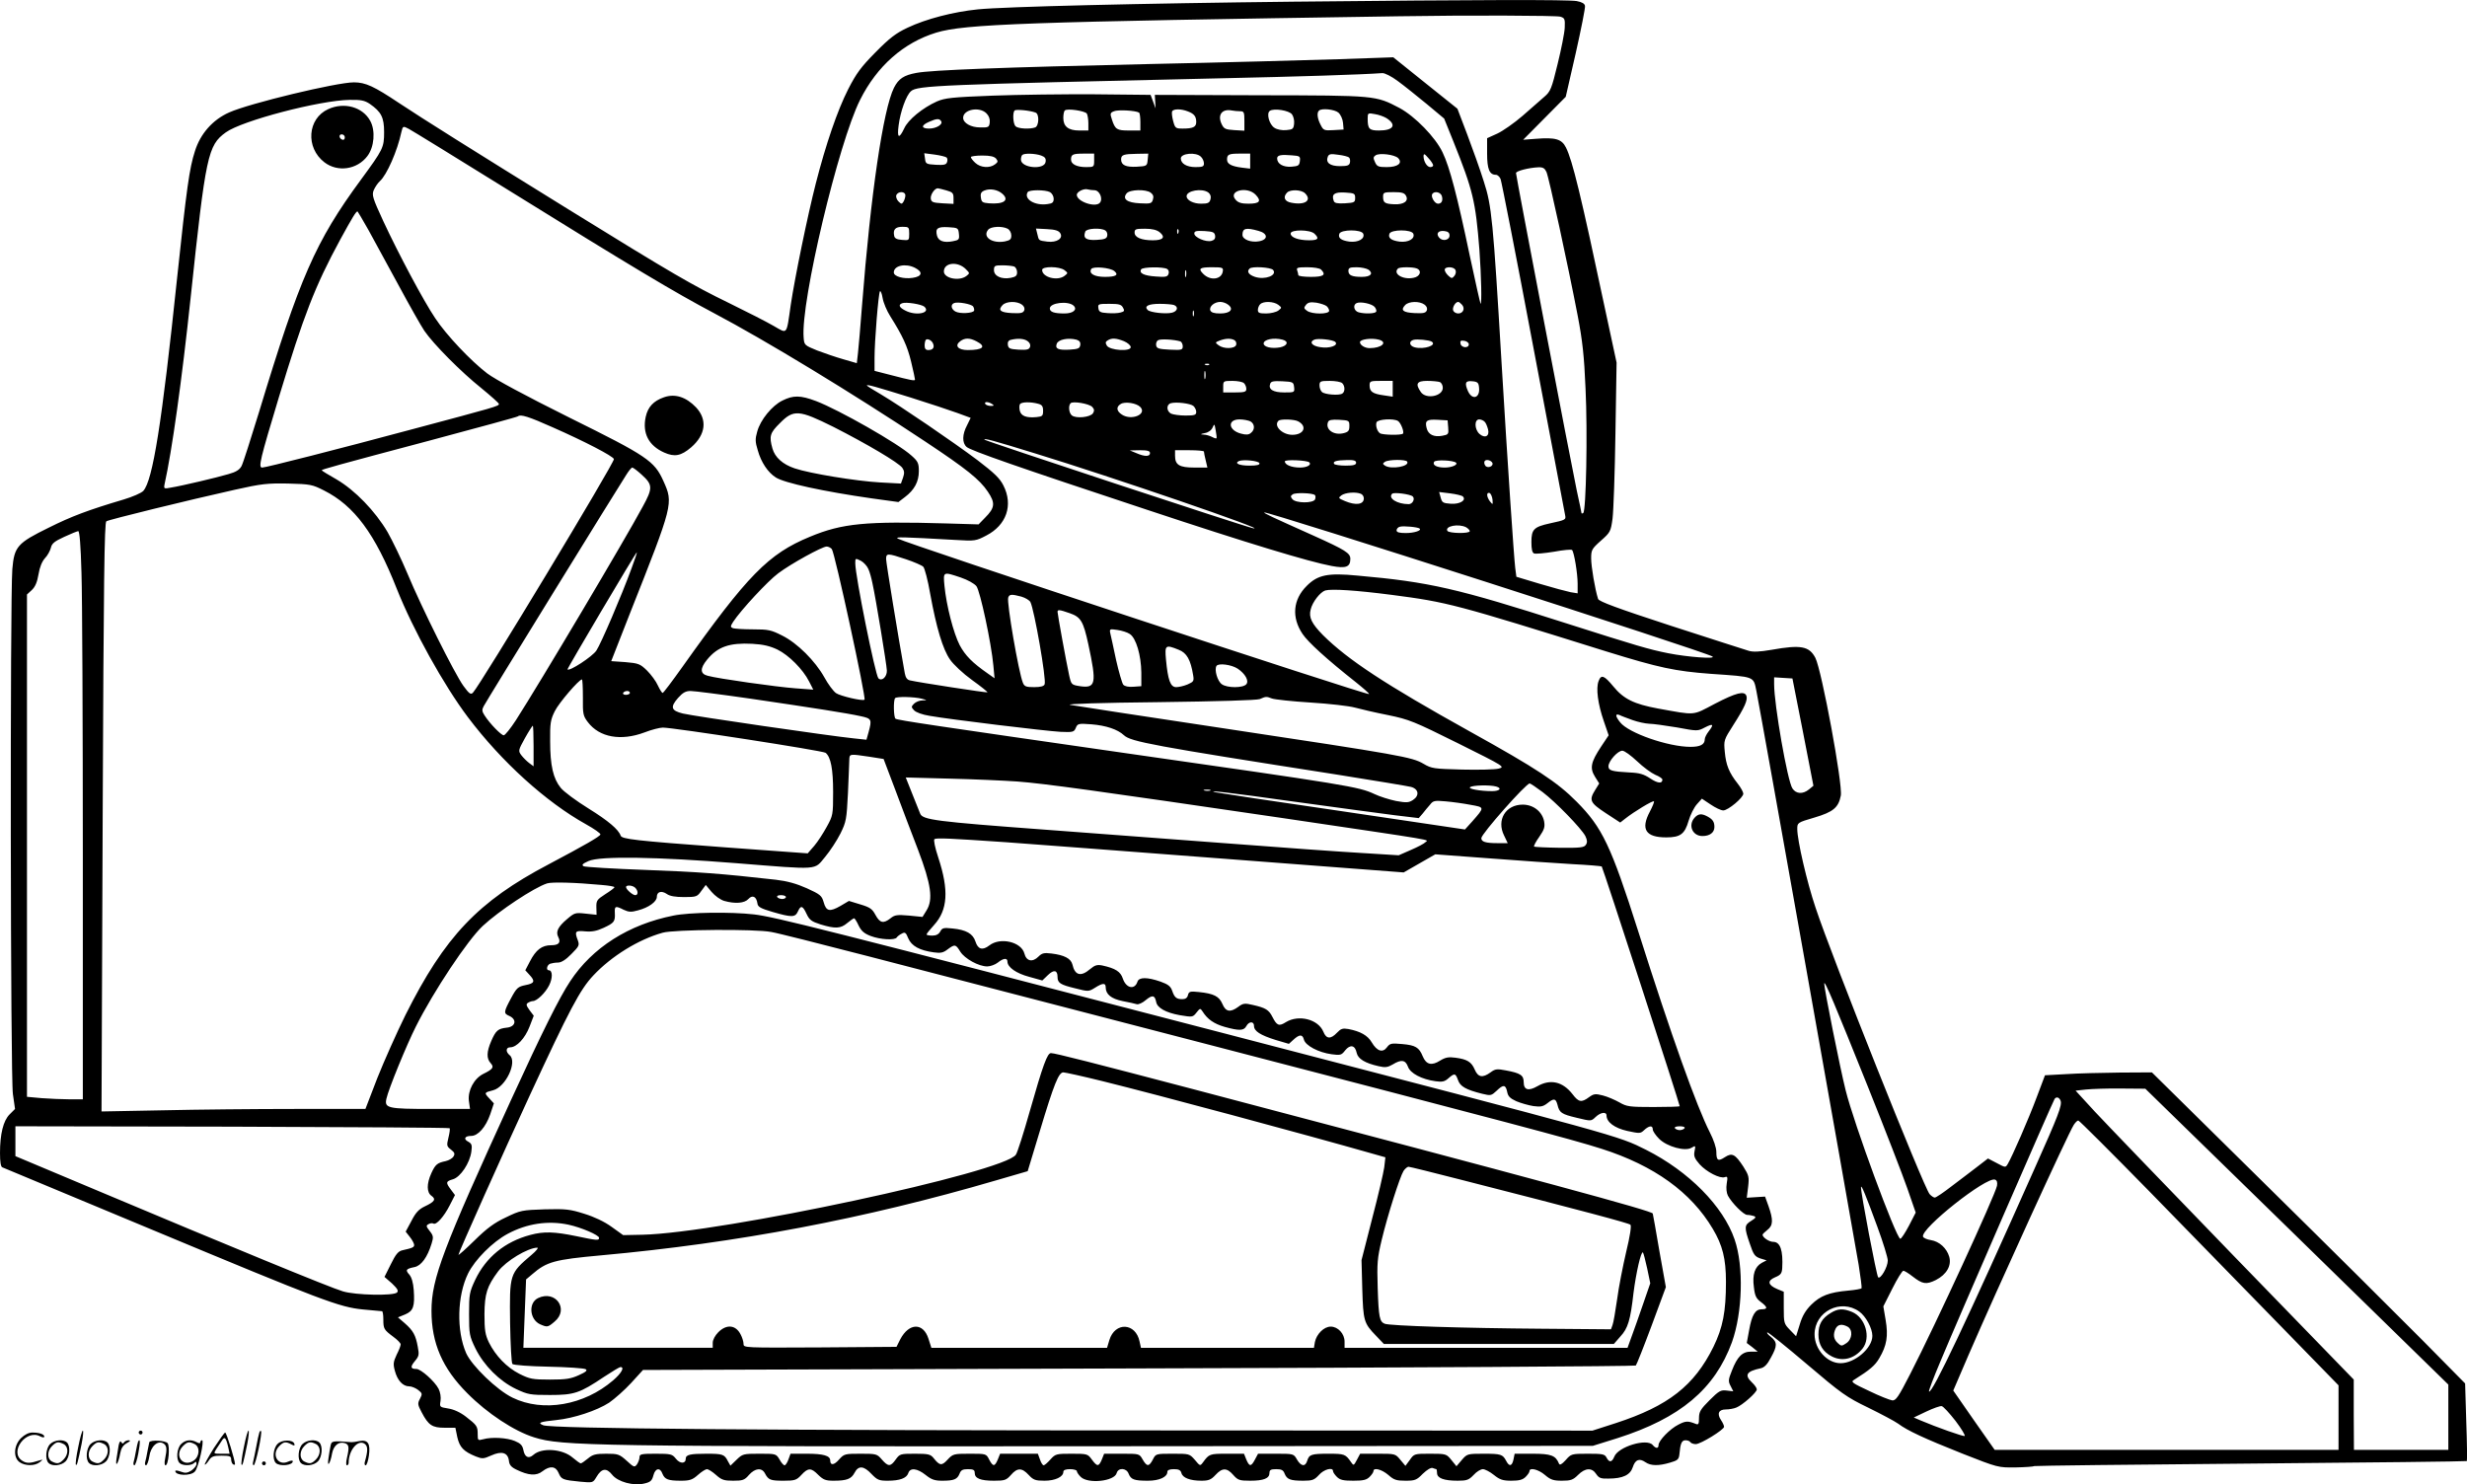<?xml version="1.0" encoding="UTF-8"?>
<svg xmlns="http://www.w3.org/2000/svg" version="1.0" viewBox="0 0 1280.693 770.608" preserveAspectRatio="xMidYMid meet">
  <g transform="translate(0,770.754) scale(0.1,-0.1)" fill="#000000" stroke="none">
    <path d="M6730 7699 c-813 -9 -1512 -26 -1653 -40 -129 -13 -270 -50 -365 -95 -62 -29 -95 -55 -167 -128 -75 -76 -99 -108 -142 -192 -56 -110 -116 -286 -168 -489 -43 -168 -109 -490 -130 -630 -23 -161 -16 -151 -88 -110 -34 20 -138 73 -232 119 -191 93 -288 149 -830 484 -509 315 -759 472 -884 555 -129 86 -173 107 -234 107 -89 0 -542 -109 -647 -156 -86 -38 -150 -111 -178 -201 -29 -89 -43 -192 -92 -653 -80 -764 -127 -1056 -176 -1111 -10 -11 -56 -31 -103 -45 -182 -54 -270 -87 -388 -146 -163 -80 -179 -98 -189 -215 -12 -150 -10 -2637 3 -2726 l11 -77 -28 -28 c-33 -33 -50 -102 -50 -201 0 -46 4 -71 12 -74 7 -3 353 -147 768 -320 895 -373 981 -406 1105 -418 50 -5 93 -9 98 -9 4 0 7 -19 7 -42 0 -50 3 -54 52 -91 21 -15 38 -33 38 -39 0 -7 -9 -31 -21 -54 -17 -37 -19 -48 -9 -84 13 -49 41 -80 74 -80 13 0 34 -9 47 -19 22 -17 22 -21 9 -46 -13 -24 -12 -30 9 -70 35 -67 55 -80 119 -80 l56 0 10 -49 c12 -52 32 -74 96 -100 33 -13 40 -13 80 5 55 25 87 15 92 -28 2 -21 12 -33 40 -46 61 -30 103 -33 134 -8 39 30 69 27 84 -9 14 -33 20 -36 112 -45 66 -6 66 -6 84 24 27 46 52 49 81 13 29 -38 113 -61 170 -46 30 7 38 15 45 42 10 38 35 42 47 8 12 -29 29 -36 96 -36 46 0 60 5 88 30 19 17 40 30 47 30 7 0 28 -13 47 -30 29 -26 42 -30 89 -30 49 0 59 3 82 30 32 36 67 39 83 8 18 -34 28 -38 97 -38 58 0 67 3 92 30 35 38 51 38 88 0 26 -25 38 -30 79 -30 69 0 92 9 109 41 20 39 48 37 88 -6 30 -31 39 -35 84 -35 63 0 98 13 107 39 9 30 46 26 90 -9 30 -24 47 -30 86 -30 61 0 78 7 90 36 7 19 16 24 44 24 28 0 35 -4 35 -20 0 -28 30 -40 100 -40 56 0 64 3 88 30 33 38 57 38 92 0 24 -26 35 -30 82 -30 56 0 98 20 98 46 0 9 11 14 35 14 19 0 35 -5 35 -10 0 -6 9 -19 20 -30 38 -38 176 -23 187 20 8 29 51 27 62 -4 12 -30 29 -36 100 -36 59 0 101 19 101 46 0 9 11 14 34 14 25 0 35 -5 39 -20 6 -25 45 -40 104 -40 37 0 50 5 73 30 35 38 59 38 92 0 24 -27 32 -30 88 -30 70 0 100 12 100 40 0 16 7 20 35 20 28 0 37 -5 44 -24 12 -29 29 -36 97 -36 47 0 57 4 81 30 25 29 73 42 73 20 0 -6 9 -19 20 -30 16 -16 33 -20 85 -20 52 0 69 4 85 20 11 11 20 24 20 30 0 20 43 9 77 -20 29 -26 42 -30 89 -30 49 0 58 3 90 36 22 21 42 33 51 30 8 -3 17 -6 19 -6 2 0 4 -9 4 -20 0 -27 36 -40 107 -40 48 0 58 4 83 30 15 17 37 30 48 30 10 0 36 -13 57 -30 31 -25 47 -30 91 -30 41 0 59 5 74 20 11 11 20 24 20 30 0 20 46 9 80 -20 29 -25 44 -30 88 -30 46 0 58 4 84 30 37 37 72 39 94 5 14 -21 24 -25 63 -24 76 0 114 19 127 59 13 40 34 48 66 26 27 -19 68 -20 128 -2 39 11 45 17 48 42 5 58 12 74 32 74 10 0 22 -4 25 -10 3 -5 16 -10 28 -10 26 0 147 75 147 90 0 6 -7 22 -16 35 -22 33 -12 55 25 55 16 0 41 4 55 10 31 12 106 78 106 94 0 7 -11 23 -25 36 -41 39 -29 58 46 74 18 4 34 20 52 55 34 61 34 80 0 108 -16 12 -23 22 -18 23 6 0 98 -74 205 -165 180 -153 205 -171 319 -226 67 -33 137 -70 155 -83 48 -36 134 -76 335 -156 183 -72 184 -72 274 -71 49 1 94 4 98 7 4 2 510 8 1124 13 614 5 1118 11 1121 13 2 3 1 94 -3 204 l-6 199 -221 224 c-122 123 -487 486 -813 807 l-592 584 -168 -1 c-92 -1 -217 -4 -277 -8 l-110 -6 -43 -114 c-42 -113 -127 -307 -150 -346 -12 -20 -12 -20 -57 4 l-46 24 -57 -44 c-32 -24 -91 -70 -133 -101 -41 -32 -80 -58 -86 -58 -6 0 -18 8 -27 18 -30 34 -506 1227 -592 1487 -45 133 -95 350 -95 408 0 33 0 34 89 60 98 29 125 52 137 114 11 57 -99 650 -132 715 -32 61 -75 69 -227 42 -63 -11 -98 -12 -120 -5 -18 5 -199 64 -404 130 -276 90 -373 126 -377 139 -16 49 -36 169 -36 210 0 44 3 50 50 92 49 43 52 48 61 115 5 39 12 237 15 440 l6 370 -57 265 c-130 613 -172 784 -206 852 -22 44 -55 53 -156 45 l-66 -5 111 112 110 111 52 227 c28 125 50 235 48 245 -2 12 -16 20 -43 25 -48 8 -500 7 -1455 -3z m1370 -78 c23 -7 25 -12 23 -57 -1 -27 -18 -112 -37 -189 -31 -128 -37 -143 -69 -170 -19 -16 -70 -61 -113 -99 -44 -38 -103 -79 -131 -92 l-53 -24 0 -79 c0 -82 12 -111 46 -111 8 0 19 -10 24 -22 5 -13 82 -405 170 -873 88 -467 163 -860 165 -872 5 -24 3 -25 -80 -43 -82 -18 -95 -31 -95 -96 0 -38 4 -56 14 -60 8 -3 54 1 103 9 48 9 91 13 94 9 11 -12 29 -123 29 -175 l0 -50 -37 6 c-20 4 -91 23 -158 43 l-123 37 -6 46 c-7 59 -39 531 -71 1066 -44 740 -51 814 -92 940 -19 61 -58 170 -86 244 l-51 134 -166 133 -167 134 -289 -10 c-159 -5 -599 -17 -979 -25 -758 -17 -1130 -31 -1208 -46 -65 -12 -92 -30 -116 -77 -56 -112 -121 -552 -166 -1132 -8 -107 -18 -218 -21 -246 l-6 -52 -69 20 c-39 11 -100 32 -137 46 -66 27 -67 28 -70 67 -16 184 181 1012 293 1234 88 176 226 297 395 349 148 45 467 56 2400 85 369 6 817 4 840 -2z m-844 -334 c33 -24 100 -78 150 -119 l91 -76 48 -119 c102 -255 115 -309 135 -562 10 -137 13 -288 6 -280 -2 2 -27 114 -56 249 -65 310 -104 459 -141 536 -37 79 -144 188 -224 231 -124 65 -120 65 -723 66 l-547 2 2 -35 2 -35 -13 35 -13 35 -289 3 c-159 1 -398 -2 -531 -7 -211 -8 -247 -12 -289 -30 -74 -33 -150 -95 -170 -140 -27 -57 -38 -51 -29 16 9 71 39 155 64 177 33 30 150 34 1606 67 415 9 729 19 841 27 12 1 48 -17 80 -41z m-5336 -119 c59 -41 74 -70 74 -146 0 -81 -5 -90 -120 -247 -237 -322 -318 -509 -529 -1206 -43 -140 -83 -266 -91 -281 -10 -19 -28 -31 -68 -42 -61 -18 -242 -61 -299 -70 -35 -7 -37 -6 -33 16 39 175 90 540 136 973 78 736 89 788 182 855 83 61 489 167 644 169 58 1 77 -3 104 -21z m3201 -49 c13 -13 19 -30 17 -47 -3 -25 -6 -27 -50 -26 -48 0 -88 23 -88 50 0 43 84 60 121 23z m255 4 c20 -7 18 -69 -2 -77 -27 -10 -89 -7 -102 6 -13 13 -16 70 -5 82 8 7 81 0 109 -11z m266 -5 c4 -7 8 -30 8 -50 l0 -38 -47 0 c-57 0 -83 21 -83 65 0 17 3 35 8 39 11 12 104 -2 114 -16z m271 5 c4 -2 7 -24 7 -49 l0 -44 -59 0 c-63 0 -72 5 -89 58 -10 30 -9 34 11 42 20 9 112 4 130 -7z m254 6 c32 -12 43 -26 43 -55 0 -26 -17 -34 -70 -34 -37 0 -40 2 -50 40 -6 22 -8 45 -5 50 8 13 47 13 82 -1z m271 1 c20 0 22 -5 22 -51 l0 -50 -52 3 c-46 3 -54 6 -66 31 -23 48 2 81 53 71 11 -2 30 -4 43 -4z m269 -16 c8 -11 13 -32 11 -49 -3 -27 -7 -30 -41 -33 -22 -2 -48 3 -61 12 -27 17 -43 75 -24 88 22 15 100 2 115 -18z m241 9 c12 -11 22 -33 24 -53 l3 -35 -52 -3 c-49 -3 -53 -1 -67 27 -17 32 -21 63 -9 74 13 14 81 7 101 -10z m250 -29 c54 -35 36 -64 -39 -64 -51 0 -59 8 -59 62 0 29 1 30 38 23 20 -3 47 -13 60 -21z m-2312 -16 c10 -16 -25 -38 -63 -38 -42 0 -42 17 0 35 40 18 54 18 63 3z m-2763 -40 c12 -6 245 -149 517 -318 654 -406 862 -530 1066 -638 269 -142 720 -416 1099 -668 211 -140 281 -196 323 -259 40 -59 37 -84 -14 -135 l-34 -35 -168 5 c-417 12 -539 1 -707 -69 -216 -89 -323 -198 -664 -678 -52 -73 -97 -133 -101 -133 -4 0 -15 18 -25 39 -9 21 -35 56 -56 77 -36 35 -44 38 -113 44 l-73 5 98 250 c225 568 225 569 173 685 -47 105 -85 130 -489 330 -233 116 -383 197 -426 229 -86 66 -212 199 -270 287 -60 89 -190 333 -269 503 -56 121 -60 136 -50 161 7 16 21 37 32 47 36 32 91 157 112 256 7 31 9 31 39 15z m2791 -148 c5 -5 6 -16 2 -25 -4 -13 -17 -15 -58 -13 -50 3 -53 5 -56 32 l-4 28 54 -7 c29 -4 57 -11 62 -15z m491 10 c20 -7 26 -16 23 -33 -6 -43 -128 -32 -128 12 0 10 3 21 7 24 10 10 68 8 98 -3z m275 -25 c0 -34 -1 -35 -41 -35 -49 0 -79 15 -79 39 0 27 9 31 67 31 l53 0 0 -35z m278 3 c-3 -32 -4 -33 -56 -36 -57 -3 -82 8 -82 38 0 24 13 28 83 29 l58 1 -3 -32z m276 16 c9 -8 16 -24 16 -35 0 -16 -7 -19 -44 -19 -45 0 -76 18 -76 45 0 27 79 34 104 9z m256 -23 l0 -39 -42 5 c-55 7 -78 19 -78 42 0 27 9 31 67 31 l53 0 0 -39z m258 0 c-3 -23 -8 -26 -44 -29 -43 -3 -74 15 -74 43 0 17 20 21 77 16 41 -3 44 -5 41 -30z m255 19 c5 -4 7 -16 5 -26 -3 -15 -12 -19 -52 -19 -52 0 -75 18 -63 49 6 14 15 16 54 10 27 -3 52 -10 56 -14z m255 -3 c25 -26 -1 -47 -59 -47 -43 0 -51 3 -61 26 -10 21 -9 27 3 35 20 14 98 4 117 -14z m182 -38 c0 -5 -7 -9 -15 -9 -17 0 -35 30 -35 57 1 15 5 13 25 -10 14 -15 25 -32 25 -38z m-2269 35 c11 -14 10 -18 -6 -30 -28 -21 -75 -17 -102 8 -13 12 -23 25 -23 30 0 4 26 8 59 8 42 0 62 -5 72 -16z m2857 -69 c13 -28 113 -490 162 -745 25 -130 34 -211 41 -380 11 -227 3 -636 -12 -646 -5 -3 -9 -3 -9 0 0 2 -11 56 -25 119 -26 122 -315 1631 -315 1646 0 11 68 28 116 30 24 1 33 -5 42 -24z m-3115 -96 c32 -9 37 -14 37 -40 l0 -30 -57 3 c-50 3 -58 6 -61 24 -3 20 20 54 36 54 4 0 24 -5 45 -11z m290 -17 c39 -34 8 -56 -69 -50 -34 3 -39 6 -42 31 -3 21 2 29 20 36 28 11 67 4 91 -17z m478 18 c27 0 46 -44 29 -65 -23 -27 -120 6 -120 41 0 16 38 35 58 28 8 -2 22 -4 33 -4z m-230 -10 c10 -6 19 -21 19 -34 0 -19 -6 -25 -32 -28 -65 -10 -125 26 -103 62 8 13 91 13 116 0z m523 -3 c13 -10 16 -20 11 -36 -6 -20 -12 -22 -67 -19 -68 3 -93 23 -69 52 17 20 100 22 125 3z m299 1 c11 -9 15 -21 11 -35 -5 -19 -13 -23 -49 -23 -40 0 -75 18 -75 39 0 29 80 43 113 19z m246 -12 c31 -33 20 -46 -38 -46 -35 0 -53 5 -66 20 -43 47 60 73 104 26z m256 8 c37 -37 0 -63 -71 -49 -36 6 -45 30 -22 53 17 17 74 15 93 -4z m-2075 -11 c0 -10 -5 -25 -10 -33 -8 -13 -11 -13 -26 2 -9 9 -14 24 -11 32 9 22 47 21 47 -1z m2335 -13 c0 -23 -4 -25 -53 -28 -40 -2 -54 1 -58 12 -13 35 3 47 58 44 49 -3 53 -5 53 -28z m264 11 c15 -27 -11 -46 -60 -44 -50 2 -59 8 -59 39 0 22 3 24 55 24 43 0 56 -4 64 -19z m186 -1 c7 -24 -1 -40 -20 -40 -17 0 -38 36 -30 50 11 17 43 11 50 -10z m-5572 -177 c30 -54 100 -183 157 -288 56 -104 116 -210 133 -235 47 -69 191 -214 295 -297 50 -41 92 -78 92 -83 0 -11 -22 -17 -446 -130 -387 -104 -764 -200 -783 -200 -21 0 -11 41 87 366 129 425 186 574 319 819 62 113 81 145 89 145 1 0 27 -44 57 -97z m2807 -19 c0 -35 -1 -35 -37 -32 -27 2 -39 8 -41 21 -7 33 6 47 43 47 33 0 35 -2 35 -36z m258 -1 c3 -29 0 -32 -32 -38 -46 -9 -75 1 -82 30 -9 37 3 46 59 43 50 -3 52 -4 55 -35z m253 27 c11 -6 19 -21 19 -35 0 -20 -6 -25 -34 -31 -67 -12 -117 24 -86 61 14 17 72 20 101 5z m273 -23 c17 -27 -18 -50 -67 -44 -46 6 -44 5 -52 40 l-7 28 57 -3 c43 -2 61 -8 69 -21z m234 14 c8 -5 12 -17 10 -27 -2 -15 -14 -20 -56 -22 -54 -3 -71 9 -58 43 6 17 81 21 104 6z m282 -9 c32 -26 18 -42 -35 -42 -60 0 -95 15 -95 40 0 18 6 20 54 20 37 0 61 -6 76 -18z m97 -4 c-3 -8 -6 -5 -6 6 -1 11 2 17 5 13 3 -3 4 -12 1 -19z m416 11 c49 -13 52 -45 4 -54 -42 -8 -87 9 -87 33 0 35 18 39 83 21z m-225 -25 c2 -15 -4 -23 -19 -27 -29 -8 -89 18 -89 38 0 13 10 15 53 13 44 -3 52 -6 55 -24z m516 10 c26 -25 19 -34 -28 -34 -56 0 -96 15 -96 35 0 22 102 21 124 -1z m253 0 c10 -26 -26 -46 -71 -41 -44 6 -61 19 -53 41 9 23 115 23 124 0z m260 0 c10 -26 -26 -46 -71 -41 -44 6 -61 19 -53 41 9 23 115 23 124 0z m188 -9 c0 -25 -37 -32 -54 -11 -18 21 -4 38 27 34 19 -2 27 -9 27 -23z m-2511 -175 c21 -21 21 -21 2 -36 -38 -28 -116 -11 -116 24 0 47 73 54 114 12z m-264 7 c43 -22 37 -45 -12 -52 -47 -7 -98 7 -98 28 0 36 61 49 110 24z m514 7 c9 -3 16 -17 16 -30 0 -18 -7 -24 -33 -29 -48 -9 -87 9 -87 40 0 23 4 25 44 25 24 0 51 -3 60 -6z m262 -19 c19 -15 19 -15 0 -30 -37 -28 -116 -7 -116 31 0 20 90 19 116 -1z m259 -5 c24 -20 8 -30 -49 -30 -55 0 -85 17 -71 41 10 15 99 7 120 -11z m274 11 c8 -5 11 -16 7 -26 -5 -15 -16 -17 -66 -13 -61 4 -88 17 -76 37 8 13 115 14 135 2z m289 -12 c-6 -43 -65 -51 -102 -13 -27 27 -18 34 45 34 56 0 60 -2 57 -21z m261 7 c23 -28 -42 -53 -94 -36 -33 11 -44 28 -28 43 12 13 110 7 122 -7z m249 2 c28 -28 13 -38 -53 -38 -36 0 -65 4 -65 9 0 5 -3 16 -6 25 -5 14 3 16 53 16 33 0 64 -5 71 -12z m247 -1 c26 -20 10 -37 -35 -37 -51 0 -70 8 -70 31 0 16 7 19 43 19 24 0 51 -6 62 -13z m249 7 c29 -11 19 -43 -17 -49 -54 -11 -107 21 -80 48 8 9 76 9 97 1z m202 -9 c4 -8 1 -22 -6 -30 -11 -14 -15 -14 -31 1 -11 10 -19 23 -19 31 0 18 49 17 56 -2z m-1399 -32 c-3 -10 -5 -4 -5 12 0 17 2 24 5 18 2 -7 2 -21 0 -30z m-1535 -208 c64 -102 88 -153 108 -236 11 -46 20 -87 20 -92 0 -8 -17 -5 -132 25 l-78 20 0 67 c0 88 20 333 28 346 3 5 10 -10 14 -35 4 -24 22 -67 40 -95z m177 50 c35 -33 -44 -49 -99 -20 -32 16 -38 30 -17 38 20 8 101 -5 116 -18z m253 1 c4 -6 6 -15 5 -21 -5 -14 -73 -18 -97 -5 -22 12 -27 36 -7 44 19 8 91 -5 99 -18z m253 10 c11 -8 16 -19 12 -30 -6 -14 -18 -16 -64 -14 -60 3 -74 15 -48 42 20 20 74 21 100 2z m269 -6 c20 -20 -3 -40 -48 -40 -54 0 -76 8 -76 26 0 30 96 41 124 14z m801 6 c32 -23 12 -46 -40 -46 -33 0 -47 5 -52 16 -7 20 21 44 52 44 12 0 30 -6 40 -14z m261 -1 c19 -15 19 -15 0 -30 -11 -8 -39 -15 -63 -15 -35 0 -43 3 -43 18 0 10 5 23 12 30 17 17 70 15 94 -3z m251 -7 c7 -6 13 -17 13 -24 0 -19 -90 -19 -115 0 -17 12 -17 16 -5 31 11 13 23 15 54 11 22 -4 46 -12 53 -18z m250 -5 c7 -9 10 -20 7 -24 -6 -10 -58 -12 -91 -3 -25 7 -31 39 -10 48 21 9 81 -4 94 -21z m258 13 c11 -8 16 -19 12 -30 -6 -14 -18 -16 -64 -14 -60 3 -74 15 -48 42 20 20 74 21 100 2z m195 -1 c17 -20 5 -45 -20 -45 -11 0 -23 7 -26 15 -6 15 11 45 26 45 4 0 13 -7 20 -15z m-1760 -15 c9 -16 7 -20 -13 -25 -13 -4 -43 -5 -68 -3 -37 2 -45 7 -47 26 -3 21 0 22 57 22 50 0 62 -3 71 -20z m264 14 c25 -9 19 -33 -10 -40 -32 -8 -113 1 -126 14 -20 20 4 32 62 32 32 0 65 -3 74 -6z m103 -56 c-3 -7 -5 -2 -5 12 0 14 2 19 5 13 2 -7 2 -19 0 -25z m-1353 -145 c8 -20 -1 -33 -25 -33 -13 0 -19 7 -19 23 0 13 3 26 6 30 9 9 32 -3 38 -20z m226 12 c52 -27 33 -45 -46 -45 -51 0 -70 23 -39 46 24 18 49 18 85 -1z m265 1 c11 -8 16 -19 12 -30 -5 -14 -17 -16 -59 -14 -46 3 -53 6 -56 25 -2 14 3 23 15 26 36 9 70 7 88 -7z m253 8 c16 -5 22 -13 20 -28 -3 -18 -11 -21 -57 -24 -58 -3 -75 5 -65 31 8 22 59 32 102 21z m247 -8 c19 -8 35 -22 35 -31 0 -24 -108 -17 -124 8 -8 14 -8 20 4 27 21 14 45 12 85 -4z m293 -1 c6 -3 12 -14 12 -25 0 -19 -5 -21 -67 -18 -57 3 -68 6 -71 22 -2 10 2 23 10 27 12 8 83 4 116 -6z m281 6 c8 -5 11 -16 8 -25 -8 -20 -65 -21 -91 -1 -19 14 -18 15 5 24 31 12 60 13 78 2z m249 3 c34 -9 26 -32 -13 -40 -44 -8 -85 2 -85 20 0 21 52 32 98 20z m274 -12 c18 -18 -30 -35 -78 -27 -43 6 -59 27 -31 39 18 8 97 0 109 -12z m226 12 c48 -13 15 -44 -48 -44 -25 0 -50 16 -50 31 0 15 60 23 98 13z m274 -10 c30 -19 -39 -42 -87 -30 -29 7 -33 32 -7 39 18 5 81 -1 94 -9z m193 -14 c0 -22 -39 -19 -43 3 -3 15 1 18 20 15 12 -2 23 -10 23 -18z m-1348 -106 c-3 -3 -12 -4 -19 -1 -8 3 -5 6 6 6 11 1 17 -2 13 -5z m-20 -71 c-3 -10 -5 -2 -5 17 0 19 2 27 5 18 2 -10 2 -26 0 -35z m201 -25 c7 -7 12 -20 12 -30 0 -15 -9 -18 -60 -18 l-60 0 0 30 c0 29 1 30 48 30 26 0 53 -5 60 -12z m260 -20 c3 -28 2 -28 -51 -28 -58 0 -84 16 -73 45 4 13 18 15 63 13 55 -3 58 -4 61 -30z m250 20 c15 -15 15 -45 0 -54 -17 -11 -90 -5 -105 8 -7 6 -13 21 -13 34 0 22 4 24 53 24 29 0 58 -5 65 -12z m262 -29 l0 -41 -47 7 c-57 8 -73 19 -73 51 0 23 3 24 60 24 l60 0 0 -41z m244 35 c9 -3 16 -17 16 -30 0 -44 -87 -61 -114 -22 -30 43 -21 58 33 58 27 0 56 -3 65 -6z m204 -27 c7 -55 -34 -70 -57 -21 -19 43 -14 56 22 52 27 -2 33 -8 35 -31z m-2949 -54 c95 -30 204 -66 242 -80 l68 -25 -19 -39 c-25 -47 -26 -91 -2 -112 21 -19 271 -106 933 -325 527 -175 844 -271 962 -293 75 -14 97 -5 97 37 0 30 -26 46 -190 120 -223 100 -260 117 -257 121 10 9 2293 -724 2327 -748 20 -14 -129 -3 -230 17 -100 20 -161 38 -525 154 -571 183 -715 216 -1087 249 -155 15 -207 4 -264 -53 -72 -71 -80 -164 -22 -250 28 -42 124 -130 276 -250 40 -32 72 -60 69 -62 -8 -8 -2409 784 -2446 807 -16 10 18 9 302 -7 98 -6 104 -5 157 23 105 54 141 158 89 260 -19 38 -48 65 -134 131 -128 96 -398 280 -502 342 -40 23 -73 44 -73 46 0 7 45 -6 229 -63z m421 -33 c12 -8 11 -10 -7 -10 -12 0 -25 5 -28 10 -8 13 15 13 35 0z m240 1 c19 -5 25 -13 25 -36 0 -27 -4 -30 -34 -33 -52 -5 -80 5 -87 33 -3 13 -3 29 1 34 7 12 56 13 95 2z m280 -16 c11 -12 12 -20 4 -33 -13 -21 -89 -29 -110 -11 -15 12 -19 51 -6 63 11 12 95 -2 112 -19z m249 0 c38 -38 -45 -73 -95 -40 -28 18 -31 40 -6 55 22 14 81 5 101 -15z m276 5 c8 -7 15 -21 15 -31 0 -16 -8 -19 -56 -19 -30 0 -64 5 -75 10 -24 13 -25 47 -1 54 28 8 101 -1 117 -14z m-3326 -111 c168 -74 314 -150 318 -165 5 -16 -694 -1174 -732 -1213 -11 -11 -19 -6 -49 35 -45 62 -217 406 -291 584 -31 74 -78 171 -103 215 -65 110 -169 217 -264 273 -43 24 -78 46 -78 48 0 4 74 25 560 154 250 67 457 123 459 126 13 12 57 -2 180 -57z m3622 31 c23 -13 25 -43 3 -60 -11 -10 -25 -11 -51 -4 -67 17 -73 74 -8 74 20 0 45 -5 56 -10z m248 0 c49 -26 30 -70 -30 -70 -53 0 -99 47 -72 73 10 10 82 8 102 -3z m266 -24 c0 -24 -5 -31 -28 -37 -52 -14 -98 18 -83 57 4 11 18 14 58 12 51 -3 53 -4 53 -32z m252 26 c15 -9 34 -58 26 -66 -9 -9 -106 -7 -119 2 -15 10 -24 40 -18 57 7 16 88 21 111 7z m261 -34 c3 -35 1 -37 -31 -43 -43 -8 -73 6 -81 40 -10 39 1 46 57 43 l52 -3 3 -37z m190 29 c6 -6 13 -24 17 -39 9 -36 -17 -48 -45 -23 -26 24 -27 75 -1 75 10 0 23 -6 29 -13z m-1393 -85 c-2 -2 -12 1 -23 7 -12 6 -31 12 -44 12 -19 1 -17 3 7 8 18 3 34 15 40 29 9 21 10 20 16 -15 4 -21 6 -39 4 -41z m-940 -79 c392 -120 1227 -406 1130 -388 -42 8 -1395 455 -1395 460 0 8 38 -2 265 -72z m595 2 c0 -19 -28 -19 -71 0 l-34 14 53 1 c40 0 52 -4 52 -15z m280 8 c0 -5 4 -25 9 -45 l9 -38 -68 0 c-78 0 -100 14 -100 61 l0 29 75 0 c41 0 75 -3 75 -7z m288 -60 c3 -9 -12 -13 -52 -13 -52 0 -80 12 -54 24 24 9 101 1 106 -11z m259 4 c13 -13 -12 -27 -48 -27 -44 0 -79 14 -79 32 0 11 115 6 127 -5z m243 -2 c0 -11 -13 -15 -54 -15 -30 0 -57 4 -60 9 -9 13 12 19 67 20 35 1 47 -3 47 -14z m265 6 c15 -25 -83 -42 -115 -21 -13 9 -13 11 0 20 19 12 107 13 115 1z m254 -6 c10 -11 -23 -25 -59 -25 -42 0 -65 13 -55 30 8 12 100 8 114 -5z m189 -2 c5 -18 -28 -29 -38 -12 -5 7 -6 17 -3 22 7 12 35 5 41 -10z m-4418 -59 c59 -53 60 -70 6 -168 -89 -166 -534 -915 -658 -1108 -28 -43 -56 -78 -63 -78 -13 0 -72 60 -100 104 -13 20 -14 29 -4 47 13 26 702 1143 740 1201 13 21 27 38 31 38 5 0 26 -16 48 -36z m-1648 -83 c157 -79 265 -224 378 -511 85 -214 244 -500 369 -666 175 -232 406 -441 613 -556 43 -24 76 -47 75 -53 -4 -11 -80 -55 -269 -155 -367 -193 -539 -375 -743 -782 -45 -91 -111 -239 -146 -327 l-62 -161 -367 0 c-202 0 -510 -3 -685 -7 l-318 -6 6 1528 c5 1236 9 1530 19 1536 14 9 426 110 668 164 138 31 169 34 276 32 115 -3 125 -5 186 -36z m5144 -24 c4 -3 4 -13 1 -22 -9 -21 -100 -21 -118 1 -10 13 -10 17 2 25 14 10 105 7 115 -4z m238 7 c9 -3 16 -14 16 -24 0 -32 -41 -38 -98 -14 -35 15 -36 16 -18 30 20 14 72 19 100 8z m270 -14 c13 -13 -1 -40 -21 -40 -60 0 -109 31 -86 54 9 9 94 -2 107 -14z m260 0 c20 -20 -16 -41 -62 -38 -41 3 -46 6 -53 32 l-8 29 57 -7 c31 -4 61 -11 66 -16z m154 -16 c2 -28 2 -28 -13 -10 -18 24 -20 49 -2 44 6 -3 13 -18 15 -34z m-378 -151 c11 -10 -29 -23 -72 -23 -35 0 -48 4 -48 14 0 8 8 17 18 19 18 5 94 -2 102 -10z m241 7 c10 -6 19 -15 19 -20 0 -14 -107 -12 -116 1 -15 25 58 39 97 19z m-7188 -237 c4 -120 7 -784 7 -1475 l0 -1258 -68 0 c-38 0 -103 3 -145 6 l-77 7 0 1304 0 1304 25 23 c18 17 28 41 35 82 6 37 18 66 33 83 14 14 27 39 31 54 5 23 19 34 69 57 34 16 67 29 73 30 7 0 13 -71 17 -217z m3895 124 c16 -19 179 -773 170 -782 -9 -9 -127 19 -148 34 -14 10 -41 46 -60 81 -48 86 -141 179 -220 218 -57 29 -72 32 -151 32 -48 0 -95 3 -104 6 -14 6 -14 9 1 33 40 61 180 212 234 252 68 51 227 138 251 139 9 0 21 -6 27 -13z m-1039 -99 c-53 -145 -159 -392 -183 -428 -20 -31 -141 -110 -150 -98 -3 3 355 608 360 608 2 0 -10 -37 -27 -82z m1424 46 c42 -14 83 -32 90 -39 7 -7 24 -70 36 -141 32 -175 65 -287 103 -341 17 -25 68 -73 114 -106 46 -33 82 -62 80 -64 -3 -3 -355 51 -402 62 -15 3 -23 15 -27 37 -34 188 -97 574 -97 593 0 31 7 31 103 -1z m-195 -51 c7 -15 16 -48 21 -73 17 -76 74 -423 75 -454 1 -32 -26 -58 -44 -40 -16 16 -120 531 -120 597 0 27 0 27 29 13 15 -8 33 -28 39 -43z m480 -44 c35 -12 70 -31 81 -45 19 -25 77 -293 88 -413 l6 -65 -34 24 c-82 57 -118 94 -147 148 -32 62 -69 205 -79 308 -7 75 -8 74 85 43z m2237 -90 c291 -38 328 -48 1115 -294 275 -85 355 -102 542 -116 231 -16 220 -12 236 -89 25 -125 483 -2700 531 -2980 10 -63 17 -118 15 -121 -2 -3 -33 -9 -69 -12 -100 -9 -145 -27 -192 -73 -30 -30 -47 -59 -60 -103 l-19 -61 -32 33 c-31 32 -32 36 -32 115 l0 83 -34 14 c-49 21 -53 43 -11 61 29 12 35 20 37 47 5 93 -10 137 -47 137 -21 0 -55 23 -55 37 0 3 11 14 25 25 30 23 31 52 6 123 l-18 50 -48 -3 -47 -3 7 56 c6 52 4 60 -25 106 -42 64 -58 73 -95 49 -36 -24 -45 -18 -45 27 0 22 -14 63 -34 102 -68 134 -198 496 -372 1045 -141 443 -186 537 -319 671 -100 101 -207 172 -555 365 -439 244 -633 372 -762 500 -58 59 -75 92 -64 133 9 39 50 91 76 99 33 9 160 1 345 -23z m-1923 -9 c21 -6 42 -19 47 -28 20 -38 84 -403 74 -427 -3 -10 -20 -15 -54 -15 -42 0 -51 3 -59 23 -22 54 -85 419 -76 442 6 18 18 18 68 5z m251 -86 c58 -20 71 -42 97 -162 44 -204 39 -229 -44 -217 -44 7 -45 8 -56 58 -15 69 -60 316 -60 328 0 12 9 12 63 -7z m312 -108 c33 -21 59 -111 60 -201 l0 -70 -41 -3 c-26 -2 -45 2 -53 11 -6 8 -23 66 -37 128 -13 63 -27 125 -30 138 -5 23 -3 24 36 18 22 -3 52 -12 65 -21z m-1829 -81 c59 -29 132 -102 164 -165 l22 -43 -94 7 c-95 7 -401 50 -454 65 -40 10 -41 38 -3 84 55 67 116 88 234 82 58 -3 93 -12 131 -30z m2083 -1 c42 -16 62 -52 75 -132 5 -30 3 -34 -29 -48 -19 -8 -46 -14 -59 -14 -30 0 -43 36 -53 143 -7 76 -3 79 66 51z m306 -98 c39 -26 60 -63 45 -81 -17 -20 -99 -20 -127 0 -23 16 -40 75 -28 95 10 16 78 7 110 -14z m2935 -330 l54 -278 -23 -19 c-32 -26 -67 -24 -86 5 -26 39 -95 435 -95 541 l0 36 47 -3 48 -3 55 -279z m-6334 181 c-1 -87 1 -96 26 -129 60 -79 171 -99 294 -53 36 14 79 25 95 25 56 0 832 -120 845 -131 27 -22 39 -84 39 -204 0 -117 -1 -122 -33 -180 -18 -33 -47 -78 -65 -99 l-34 -39 -439 32 c-458 34 -526 42 -532 60 -11 32 -64 77 -167 141 -63 39 -128 87 -144 107 -39 48 -55 115 -55 243 -1 92 2 111 24 155 21 43 126 165 141 165 3 0 5 -42 5 -93z m244 23 c0 -5 -9 -10 -21 -10 -11 0 -17 5 -14 10 3 6 13 10 21 10 8 0 14 -4 14 -10z m627 -30 c326 -48 500 -75 572 -91 56 -12 58 -17 40 -83 l-11 -39 -66 7 c-119 12 -835 116 -887 129 -61 15 -67 33 -25 81 25 28 40 36 65 36 19 0 159 -18 312 -40z m888 0 c30 -8 30 -8 3 -9 -15 0 -34 -8 -43 -17 -15 -15 -15 -18 0 -34 10 -11 43 -23 81 -29 107 -19 604 -79 679 -83 66 -3 71 -1 80 21 9 22 14 23 81 18 75 -6 136 -26 169 -57 36 -33 145 -54 1105 -204 195 -31 369 -60 385 -64 40 -11 45 -45 10 -68 -22 -14 -33 -15 -88 -5 -34 7 -85 23 -112 36 -81 38 -136 47 -1311 215 -965 139 -1163 168 -1175 176 -10 6 -12 97 -2 107 8 9 99 7 138 -3z m1818 1 c13 -5 104 -15 201 -21 97 -6 200 -18 229 -26 29 -8 106 -26 172 -39 112 -23 135 -33 365 -147 241 -120 244 -122 210 -131 -19 -5 -105 -7 -190 -5 -146 4 -158 5 -200 30 -60 35 -121 46 -1030 183 -421 63 -783 119 -805 123 -24 5 161 11 460 14 314 4 509 10 525 16 32 14 34 14 63 3z m-3833 -246 l0 -106 -23 17 c-13 10 -31 28 -41 41 -16 22 -16 25 19 88 20 36 39 65 41 65 2 0 4 -47 4 -105z m1741 -56 l76 -12 61 -161 c33 -89 86 -228 118 -311 68 -179 79 -258 44 -314 l-21 -34 -70 7 c-61 5 -74 4 -96 -14 -37 -29 -55 -25 -78 17 -17 32 -29 40 -79 55 l-59 18 -44 -26 c-56 -32 -74 -28 -87 19 -10 35 -18 41 -88 73 -54 24 -101 37 -160 44 -283 32 -405 41 -678 51 -168 6 -312 15 -320 19 -12 7 -6 13 25 27 59 27 355 22 767 -11 438 -35 403 -37 461 32 26 31 62 86 80 122 30 61 32 73 39 210 3 80 7 157 7 173 1 31 1 31 102 16z m771 -129 c142 -11 390 -45 1378 -190 829 -123 753 -110 740 -125 -6 -7 -40 -25 -75 -40 l-64 -28 -193 12 c-106 6 -427 29 -713 51 -286 22 -704 53 -930 70 -567 42 -635 51 -648 83 -3 7 -21 52 -40 100 l-35 88 226 -6 c125 -3 284 -10 354 -15z m2725 -54 c69 -52 201 -188 223 -229 10 -21 11 -33 3 -45 -9 -15 -29 -17 -137 -16 -70 1 -129 4 -132 6 -3 3 9 26 27 51 26 38 30 51 25 80 -10 51 -56 87 -111 87 -89 0 -137 -80 -97 -160 l19 -40 -52 0 c-63 0 -85 7 -85 26 0 22 232 284 251 284 4 0 34 -20 66 -44z m-240 28 c32 -9 18 -24 -21 -24 -62 0 -128 12 -114 21 15 10 102 12 135 3z m-1484 -21 c-7 -2 -21 -2 -30 0 -10 3 -4 5 12 5 17 0 24 -2 18 -5z m439 -58 c216 -30 449 -61 518 -70 l125 -15 20 23 c11 14 28 35 39 47 16 21 24 22 81 17 35 -3 93 -11 129 -18 74 -13 74 -12 9 -86 l-38 -42 -640 95 c-352 51 -647 96 -655 98 -52 13 64 0 412 -49z m-1502 -210 c113 -8 624 -47 1136 -86 l931 -71 82 47 82 47 282 -21 c155 -12 348 -25 430 -30 81 -4 149 -10 152 -12 6 -6 405 -1233 405 -1245 0 -2 -61 -4 -136 -4 -125 0 -139 2 -177 24 -23 13 -62 30 -86 36 -39 10 -47 9 -72 -9 -39 -29 -54 -26 -85 15 -51 66 -115 81 -183 42 -47 -27 -71 -19 -71 21 0 36 -17 47 -92 61 -46 9 -56 8 -80 -10 -41 -30 -65 -26 -82 14 -17 40 -39 54 -100 62 -36 5 -52 2 -80 -15 -44 -28 -72 -21 -90 22 -19 47 -38 58 -107 64 -56 5 -63 4 -79 -17 -22 -30 -52 -20 -79 26 -21 36 -59 57 -121 69 -30 5 -39 2 -59 -19 -33 -35 -56 -33 -71 5 -27 65 -128 90 -194 50 -36 -23 -47 -19 -70 26 -19 38 -36 48 -102 63 -42 10 -51 9 -76 -10 -41 -30 -65 -26 -82 15 -17 40 -45 54 -122 62 -46 5 -52 3 -57 -16 -3 -14 -13 -21 -29 -21 -31 0 -41 9 -53 44 -8 23 -21 33 -60 47 -69 24 -112 24 -120 0 -14 -44 -59 -35 -76 16 -12 36 -38 53 -107 68 -26 5 -38 2 -63 -19 -48 -41 -79 -33 -92 25 -8 30 -42 48 -108 56 -39 5 -50 2 -68 -16 -31 -31 -63 -24 -73 16 -16 61 -126 86 -182 42 -35 -27 -59 -21 -72 20 -13 41 -48 61 -119 68 -47 5 -54 3 -64 -16 -8 -14 -21 -21 -41 -21 -17 0 -30 3 -30 6 0 4 18 26 39 49 71 78 78 180 22 350 -18 54 -25 92 -20 96 12 7 78 4 369 -16z m-2097 -222 c37 -3 67 -8 67 -12 0 -3 -22 -20 -48 -36 -43 -28 -47 -33 -46 -69 l1 -38 -56 6 c-55 6 -58 5 -98 -29 -46 -39 -59 -65 -45 -92 15 -29 3 -43 -37 -43 -48 0 -79 -24 -110 -84 l-24 -46 21 -23 c32 -34 27 -45 -20 -54 -39 -8 -46 -14 -75 -68 -39 -73 -40 -79 -7 -93 39 -19 30 -56 -16 -60 -44 -5 -56 -14 -80 -70 -24 -55 -25 -90 -3 -114 19 -21 13 -31 -38 -56 -48 -24 -81 -86 -75 -139 l6 -43 -201 0 c-226 0 -244 4 -233 53 10 48 105 280 153 375 93 185 269 449 347 522 85 79 266 199 334 221 24 8 144 5 283 -8z m175 -15 c15 -15 16 -38 0 -38 -14 0 -48 30 -48 42 0 12 34 10 48 -4z m462 -68 c57 -16 105 -12 125 10 21 23 42 13 47 -23 2 -18 17 -26 78 -44 100 -29 118 -29 132 2 15 34 25 31 45 -12 15 -32 26 -40 73 -55 76 -23 104 -22 138 7 17 14 33 25 36 25 3 0 14 -17 23 -37 14 -29 29 -42 63 -55 50 -19 125 -23 135 -8 3 5 15 15 26 20 17 10 22 6 34 -24 17 -40 59 -63 133 -73 35 -5 49 -2 72 16 37 27 41 27 65 -12 23 -37 96 -77 140 -77 16 0 41 9 55 20 30 24 50 25 50 5 0 -29 45 -61 113 -79 l68 -19 29 28 c31 30 50 26 50 -9 0 -32 14 -41 93 -60 66 -17 69 -17 101 3 41 26 56 26 56 3 0 -37 29 -60 88 -72 31 -6 64 -13 73 -16 9 -3 31 7 48 22 33 27 46 25 53 -10 5 -31 50 -56 122 -69 66 -11 68 -11 87 13 19 24 20 24 32 6 25 -40 59 -64 115 -80 76 -21 99 -20 112 4 14 26 40 26 40 1 0 -27 33 -48 113 -73 l68 -20 22 20 c32 30 49 31 56 2 8 -31 76 -67 144 -76 45 -6 51 -5 70 20 27 33 52 27 60 -13 7 -31 43 -53 114 -69 34 -8 47 -6 73 9 44 27 66 24 79 -11 12 -35 71 -66 143 -76 35 -5 48 -2 67 15 32 28 37 27 50 -9 11 -33 41 -50 125 -71 45 -11 48 -10 75 15 35 34 47 33 55 -4 4 -24 15 -35 48 -50 24 -10 63 -21 88 -25 37 -5 50 -3 72 14 35 28 44 26 53 -6 10 -43 21 -50 101 -69 74 -18 74 -18 97 4 26 25 57 29 57 8 0 -34 41 -65 107 -80 65 -14 69 -14 88 4 26 24 45 26 45 4 0 -9 15 -31 33 -49 41 -41 136 -67 169 -46 20 12 21 11 15 -18 -5 -25 -1 -37 26 -68 36 -40 106 -76 131 -67 14 5 16 1 10 -33 -4 -24 -1 -49 6 -63 21 -39 82 -100 100 -100 10 0 26 -3 35 -6 13 -5 10 -10 -14 -25 -36 -22 -37 -33 -7 -119 19 -57 26 -66 54 -76 l33 -10 -25 -13 c-36 -20 -50 -61 -41 -126 5 -46 12 -59 36 -77 36 -27 37 -38 4 -38 -33 0 -51 -30 -65 -110 l-12 -65 29 -22 28 -23 -36 0 c-44 0 -70 -26 -98 -98 -19 -47 -20 -56 -7 -80 l14 -28 -34 4 c-31 4 -41 -2 -89 -50 -47 -47 -55 -60 -55 -93 0 -31 -3 -36 -17 -30 -40 16 -52 16 -90 -4 -44 -22 -103 -83 -103 -106 0 -19 -14 -19 -30 0 -30 37 -181 -9 -200 -61 -12 -29 -26 -31 -40 -4 -9 18 -21 20 -97 20 -85 0 -87 -1 -115 -33 -21 -23 -31 -28 -35 -18 -17 42 -41 51 -137 51 l-93 0 -6 -30 c-8 -36 -22 -38 -38 -7 -18 34 -27 37 -118 37 -83 0 -85 -1 -112 -32 l-28 -33 -26 32 c-26 32 -28 33 -110 33 -82 0 -84 0 -106 -32 l-23 -31 -26 31 c-26 32 -27 32 -118 32 l-91 0 -17 -32 c-16 -30 -17 -31 -30 -12 -29 42 -34 44 -117 44 -90 0 -101 -4 -111 -37 -10 -32 -32 -29 -53 7 -17 30 -18 30 -110 30 l-92 0 -16 -30 c-20 -38 -29 -38 -45 0 l-12 30 -89 0 c-89 0 -92 -1 -124 -45 -15 -20 -15 -19 -42 13 -28 32 -29 32 -115 32 -87 0 -88 0 -103 -30 -20 -38 -31 -38 -53 0 -17 30 -17 30 -108 30 l-92 0 -12 -30 c-16 -38 -24 -38 -52 0 -21 29 -24 30 -105 30 -79 0 -84 -1 -110 -30 -14 -16 -30 -30 -35 -30 -5 0 -14 14 -19 30 l-11 30 -98 0 -98 0 -12 -30 c-16 -38 -25 -38 -45 0 -15 30 -16 30 -101 30 -83 0 -87 -1 -115 -31 -30 -33 -41 -31 -72 8 -16 20 -27 23 -97 23 -76 0 -79 -1 -100 -30 -27 -38 -39 -38 -72 0 -25 29 -29 30 -110 30 -82 0 -86 -1 -112 -30 -26 -30 -46 -32 -46 -5 0 25 -36 35 -122 35 l-84 0 -11 -30 c-6 -17 -15 -30 -20 -30 -5 0 -17 13 -26 30 -18 30 -19 30 -105 30 -83 0 -87 -1 -118 -31 l-32 -31 -13 23 c-18 36 -27 39 -111 39 -85 0 -108 -5 -108 -26 0 -27 -30 -27 -51 0 -19 24 -26 26 -105 26 -74 0 -84 -2 -84 -18 0 -10 -6 -26 -13 -37 -13 -17 -16 -16 -54 19 -38 34 -45 36 -106 36 -55 0 -70 -4 -95 -25 -17 -14 -33 -25 -37 -25 -4 0 -22 13 -41 29 -53 47 -162 54 -205 15 -25 -22 -45 -12 -52 26 -5 24 -15 34 -44 46 -40 17 -121 22 -165 9 -27 -7 -28 -6 -28 26 0 42 -4 47 -62 92 -30 23 -64 38 -92 42 -44 7 -44 8 -39 39 3 20 -1 45 -10 63 -20 39 -92 103 -115 103 -31 0 -33 11 -8 41 21 25 23 33 15 74 -11 61 -24 84 -67 122 l-36 31 37 15 c43 18 51 42 45 127 -3 39 -11 66 -23 80 -22 24 -17 30 27 39 35 7 67 51 89 123 10 32 9 40 -10 64 -19 24 -20 29 -6 36 8 5 20 6 25 3 15 -9 55 36 85 95 l27 53 -21 28 c-28 37 -27 43 11 54 39 12 87 84 95 143 5 34 2 42 -16 52 -27 14 -18 30 15 30 36 0 76 46 99 112 l19 57 -24 26 c-27 29 -27 30 20 42 66 17 127 148 86 182 -22 18 -20 41 3 41 33 0 77 47 100 107 l22 57 -22 29 c-17 24 -19 31 -8 38 8 5 19 9 25 9 21 0 65 42 85 82 19 38 18 78 -2 78 -15 0 -10 27 7 34 9 3 27 6 41 6 17 0 41 15 69 44 40 40 43 46 34 71 -18 47 -14 52 38 47 36 -3 60 2 95 18 56 26 61 33 59 77 -2 37 3 39 46 17 26 -12 39 -13 74 -3 55 14 98 45 98 70 0 27 24 34 52 15 15 -11 44 -16 90 -16 63 0 68 2 89 32 l23 31 30 -36 c18 -21 46 -41 66 -47z m320 20 c0 -5 -9 -10 -19 -10 -11 0 -23 5 -26 10 -4 6 5 10 19 10 14 0 26 -4 26 -10z m5619 -990 c87 -217 178 -452 202 -521 l44 -127 -35 -68 c-20 -38 -40 -68 -45 -68 -22 4 -241 598 -284 772 -29 116 -111 526 -111 553 1 22 56 -110 229 -541z m2225 -773 l786 -768 0 -170 0 -169 -245 0 -245 0 -1 183 0 182 -621 640 c-341 352 -666 690 -722 750 l-101 110 55 6 c30 3 112 6 181 5 l126 -1 787 -768z m-1227 706 c9 -23 -12 -78 -132 -346 -356 -800 -536 -1179 -551 -1164 -3 2 24 73 60 158 89 214 579 1339 592 1361 9 13 24 9 31 -9z m465 -475 c200 -205 502 -515 671 -688 l307 -315 0 -167 0 -168 -892 0 -893 0 -108 154 -107 154 79 184 c149 344 517 1150 547 1196 8 12 18 22 23 22 5 0 173 -168 373 -372z m-8828 332 c3 -3 0 -25 -6 -49 -10 -41 -9 -45 13 -62 19 -15 22 -22 13 -36 -6 -10 -24 -20 -41 -24 -43 -9 -53 -17 -74 -63 -25 -55 -24 -100 1 -117 25 -18 16 -31 -35 -55 -31 -15 -47 -32 -69 -75 l-30 -56 22 -28 c12 -15 22 -34 22 -41 0 -12 -8 -16 -62 -28 -21 -5 -34 -21 -59 -72 l-33 -66 39 -34 c28 -27 35 -38 26 -47 -18 -18 -215 -14 -281 6 -63 18 -611 244 -1262 518 l-438 184 0 78 0 77 1124 -2 c618 -2 1127 -5 1130 -8z m6411 0 c-3 -5 -15 -10 -25 -10 -10 0 -22 5 -25 10 -4 6 7 10 25 10 18 0 29 -4 25 -10z m1622 -299 c-11 -52 -317 -717 -450 -976 -62 -121 -75 -140 -94 -138 -13 2 -67 23 -120 49 -86 40 -96 47 -79 57 84 53 110 75 132 113 39 66 47 115 33 198 l-12 71 47 93 c25 50 51 92 57 92 5 0 27 -13 47 -29 53 -41 71 -44 122 -19 56 29 82 75 69 121 -13 44 -51 79 -95 86 -20 3 -39 11 -41 18 -14 41 329 313 374 296 10 -4 13 -14 10 -32z m-621 -213 c30 -81 54 -160 54 -175 0 -34 -38 -99 -50 -87 -8 8 -91 442 -89 468 1 16 25 -42 85 -206z m-94 -440 c34 -24 68 -87 68 -126 0 -64 -91 -142 -165 -142 -70 0 -135 72 -135 150 0 118 136 187 232 118z m500 -568 c31 -41 52 -76 47 -78 -8 -3 -147 46 -229 81 l-35 15 65 31 c36 17 72 30 80 28 8 -1 40 -36 72 -77z M1704 7141 c-108 -49 -119 -200 -20 -276 69 -53 170 -38 223 32 36 47 43 132 15 183 -39 72 -135 99 -218 61z m86 -147 c0 -9 -5 -14 -12 -12 -18 6 -21 28 -4 28 9 0 16 -7 16 -16z M3447 5645 c-55 -19 -84 -51 -95 -102 -18 -84 15 -149 96 -185 54 -24 87 -18 140 27 76 66 85 144 25 208 -52 54 -109 72 -166 52z M4062 5628 c-54 -26 -115 -101 -131 -161 -11 -38 -11 -53 3 -98 17 -61 52 -114 93 -140 44 -29 248 -73 499 -109 l138 -19 34 26 c49 37 72 80 72 134 0 41 -4 51 -38 81 -69 63 -377 238 -495 283 -82 31 -119 31 -175 3z m265 -137 c175 -89 337 -185 357 -212 11 -16 12 -28 4 -51 l-11 -31 -111 6 c-121 7 -361 46 -441 73 -62 21 -102 57 -115 103 -18 64 -13 81 39 132 71 72 99 69 278 -20z M8299 4172 c-15 -37 -4 -120 27 -209 l25 -73 -40 -60 c-52 -79 -59 -110 -31 -155 l22 -35 -21 -34 c-33 -53 -27 -66 55 -120 l75 -49 27 21 c44 35 143 95 148 89 3 -2 -7 -26 -21 -53 -49 -92 -22 -134 85 -134 73 0 96 17 116 86 9 31 28 69 43 86 l26 29 45 -30 c25 -17 54 -31 66 -31 25 0 104 66 104 87 0 8 -13 32 -29 52 -45 57 -61 97 -67 164 -6 61 -5 63 44 140 59 92 76 131 68 152 -10 27 -53 16 -163 -41 -120 -63 -96 -61 -296 -25 -124 23 -178 49 -232 115 -47 57 -63 63 -76 28z m176 -203 c28 -10 66 -18 86 -19 19 0 84 -9 144 -19 107 -20 108 -20 146 0 43 22 48 16 19 -21 -11 -14 -20 -32 -20 -40 0 -28 -23 -40 -74 -40 -116 0 -322 72 -365 127 -26 32 -27 48 -3 38 9 -5 40 -16 67 -26z m24 -214 c31 -30 74 -61 94 -70 20 -8 37 -19 37 -25 0 -22 -24 -20 -63 6 -33 22 -56 29 -107 31 -93 5 -110 10 -110 32 0 27 48 81 72 81 11 0 45 -25 77 -55z M8797 3462 c-35 -39 -11 -95 41 -95 38 0 62 18 62 47 0 27 -9 40 -37 55 -30 16 -47 14 -66 -7z M3496 2954 c-232 -46 -421 -166 -536 -341 -56 -84 -145 -263 -306 -614 -354 -773 -414 -930 -414 -1097 0 -168 57 -299 186 -428 104 -105 244 -197 347 -229 142 -45 300 -48 3004 -46 l2492 2 128 40 c326 104 505 255 594 498 55 154 62 394 14 533 -59 173 -238 354 -460 466 -148 74 -120 66 -2180 602 -2106 548 -2342 607 -2450 620 -123 14 -336 11 -419 -6z m507 -85 c32 -5 256 -62 500 -125 243 -63 1041 -270 1772 -460 1535 -399 1888 -492 2040 -541 272 -87 464 -225 577 -416 50 -84 68 -154 68 -274 0 -156 -16 -237 -65 -338 -100 -202 -234 -307 -507 -396 l-121 -39 -2116 1 c-2185 0 -3287 9 -3331 27 -32 13 -17 18 69 27 89 9 210 49 273 90 29 20 81 66 115 103 l61 67 2574 8 c1415 4 2576 11 2580 15 4 4 41 97 82 207 l74 200 -34 190 c-18 105 -33 191 -34 192 -3 14 -557 164 -2375 643 -529 139 -728 190 -749 190 -19 0 -41 -59 -111 -305 -31 -110 -63 -210 -71 -222 -57 -91 -1533 -407 -1939 -416 l-100 -2 -60 43 c-37 27 -90 52 -142 68 -73 23 -95 26 -205 23 -118 -4 -126 -5 -202 -42 -60 -28 -99 -57 -162 -119 -46 -45 -84 -79 -84 -75 0 10 233 531 370 827 207 447 261 550 331 624 93 99 233 186 359 221 57 17 482 20 563 4z m1718 -774 c295 -73 1032 -271 1418 -381 l53 -15 -6 -52 c-4 -29 -32 -149 -63 -267 l-55 -215 4 -150 c5 -165 8 -177 71 -242 l41 -43 597 0 597 0 34 39 c39 42 52 84 68 226 13 102 39 219 49 210 3 -4 13 -41 22 -83 l16 -77 -38 -110 c-21 -60 -47 -136 -59 -167 l-21 -58 -735 0 -734 0 0 32 c0 41 -34 78 -72 78 -35 0 -73 -38 -82 -80 l-5 -30 -449 0 -449 0 -7 32 c-20 99 -128 104 -157 8 l-12 -40 -456 0 -456 0 -15 47 c-27 85 -101 83 -146 -2 l-20 -40 -397 -3 c-395 -2 -397 -2 -397 18 0 12 -7 34 -15 49 -25 50 -73 55 -116 12 -17 -17 -29 -40 -29 -55 l0 -26 -491 0 -492 0 7 178 7 177 32 27 c75 65 115 76 357 98 706 64 1370 190 2050 389 l165 48 63 208 c74 246 98 305 122 305 9 0 100 -20 201 -45z m1858 -511 c654 -167 877 -227 885 -235 6 -5 -2 -59 -22 -141 -17 -73 -39 -184 -47 -246 -9 -62 -19 -122 -24 -134 l-8 -22 -360 3 c-403 3 -789 15 -815 26 -26 11 -31 32 -36 185 -4 131 -2 155 21 251 31 129 94 326 113 357 8 12 20 22 26 22 6 0 127 -30 267 -66z m-4627 -235 c65 -14 158 -54 158 -68 0 -15 -10 -14 -120 9 -112 23 -167 25 -237 6 -132 -35 -230 -116 -286 -233 -30 -64 -32 -75 -32 -178 0 -104 2 -114 33 -178 44 -89 125 -170 211 -211 62 -29 73 -31 176 -31 126 0 154 9 282 95 41 27 79 50 84 50 23 0 5 -32 -38 -69 -151 -130 -364 -167 -522 -90 -81 39 -211 165 -241 231 -51 117 -47 298 10 414 35 71 127 164 206 206 99 53 209 70 316 47z m-192 -156 c-115 -98 -115 -98 -112 -353 2 -113 7 -209 12 -214 6 -6 90 -12 187 -14 98 -2 185 -8 193 -13 11 -6 3 -14 -35 -31 -42 -19 -66 -23 -150 -23 -91 0 -105 3 -159 30 -65 33 -123 93 -158 163 -19 40 -23 63 -23 147 1 106 13 144 71 222 41 54 152 121 203 123 8 0 -5 -17 -29 -37z M2793 968 c-51 -25 -44 -111 11 -136 37 -16 40 -16 75 14 77 64 5 166 -86 122z M9504 891 c-46 -28 -64 -59 -64 -112 0 -52 23 -90 70 -114 55 -28 117 -12 159 41 45 57 15 161 -54 190 -46 19 -74 18 -111 -5z m87 -71 c29 -16 25 -65 -6 -86 -24 -16 -27 -16 -45 1 -22 20 -25 46 -10 76 12 21 32 24 61 9z M406 194 c-10 -47 -15 -88 -12 -91 5 -6 9 7 30 110 7 37 10 67 6 67 -4 0 -15 -39 -24 -86z M720 270 c0 -5 5 -10 10 -10 6 0 10 5 10 10 0 6 -4 10 -10 10 -5 0 -10 -4 -10 -10z M1266 194 c-10 -47 -15 -88 -12 -91 5 -6 9 7 30 110 7 37 10 67 6 67 -4 0 -15 -39 -24 -86z M1346 269 c-3 -8 -10 -41 -16 -74 -6 -33 -14 -68 -16 -77 -3 -10 -1 -18 3 -18 10 0 46 171 38 178 -2 3 -7 -1 -9 -9z M109 241 c-38 -38 -41 -101 -7 -125 29 -20 79 -20 104 0 18 14 18 15 1 10 -53 -17 -69 -17 -92 -2 -69 45 21 166 94 126 12 -6 21 -7 21 -1 0 12 -25 21 -62 21 -19 0 -39 -10 -59 -29z M1110 189 c-28 -45 -49 -83 -47 -85 2 -3 12 7 21 21 14 21 24 25 66 25 43 0 50 -3 50 -19 0 -11 5 -23 10 -26 6 -3 10 -3 10 1 0 20 -44 164 -51 164 -4 0 -30 -37 -59 -81z m75 4 l7 -33 -42 0 c-42 0 -42 0 -28 23 8 12 21 32 29 44 15 25 22 18 34 -34z M260 210 c-22 -22 -27 -79 -8 -98 19 -19 66 -14 88 8 22 22 27 79 8 98 -19 19 -66 14 -88 -8z m71 0 c25 -14 25 -54 -1 -80 -23 -23 -33 -24 -61 -10 -25 14 -25 54 1 80 23 23 33 24 61 10z M470 210 c-22 -22 -27 -79 -8 -98 19 -19 66 -14 88 8 22 22 27 79 8 98 -19 19 -66 14 -88 -8z m71 0 c25 -14 25 -54 -1 -80 -23 -23 -33 -24 -61 -10 -25 14 -25 54 1 80 23 23 33 24 61 10z M616 204 c-3 -16 -8 -47 -11 -69 -8 -51 10 -26 19 27 5 27 15 42 34 53 18 10 22 14 10 15 -9 0 -20 -5 -24 -11 -5 -8 -9 -8 -14 1 -5 8 -10 3 -14 -16z M717 223 c-2 -4 -7 -26 -11 -48 -4 -22 -9 -48 -12 -57 -3 -10 -1 -18 4 -18 4 0 14 28 20 62 11 58 10 81 -1 61z M775 220 c-1 -3 -5 -23 -9 -45 -4 -22 -9 -48 -12 -57 -3 -10 -1 -18 4 -18 5 0 13 20 17 45 7 53 44 87 74 68 17 -11 19 -28 8 -80 -4 -18 -3 -33 2 -33 16 0 24 99 11 115 -12 14 -87 18 -95 5z M940 210 c-22 -22 -27 -79 -8 -98 15 -15 61 -15 76 0 9 9 12 8 12 -5 0 -9 -12 -24 -26 -34 -21 -13 -32 -15 -55 -6 -16 6 -29 8 -29 3 0 -24 81 -27 102 -2 18 19 50 162 37 162 -5 0 -9 -5 -9 -10 0 -7 -6 -7 -19 0 -30 16 -59 12 -81 -10z m71 0 c29 -16 25 -65 -6 -86 -56 -37 -103 28 -55 76 23 23 33 24 61 10z M1441 211 c-23 -23 -28 -80 -9 -99 19 -19 88 -13 88 9 0 5 -11 4 -24 -2 -54 -25 -89 38 -46 81 23 23 33 24 62 9 16 -9 19 -8 16 3 -8 22 -64 22 -87 -1z M1570 210 c-22 -22 -27 -79 -8 -98 19 -19 66 -14 88 8 22 22 27 79 8 98 -19 19 -66 14 -88 -8z m71 0 c25 -14 25 -54 -1 -80 -23 -23 -33 -24 -61 -10 -25 14 -25 54 1 80 23 23 33 24 61 10z M1716 201 c-3 -14 -8 -44 -11 -66 -8 -51 10 -26 19 27 8 41 35 63 66 53 22 -7 24 -21 11 -77 -5 -22 -5 -38 0 -38 5 0 9 6 9 13 0 68 51 125 85 97 15 -13 15 -35 -1 -92 -3 -10 -1 -18 4 -18 6 0 13 23 17 50 9 63 -5 84 -49 76 -17 -4 -35 -6 -41 -6 -101 8 -104 7 -109 -19z M1360 110 c0 -5 5 -10 10 -10 6 0 10 5 10 10 0 6 -4 10 -10 10 -5 0 -10 -4 -10 -10z"></path>
  </g>
</svg>
